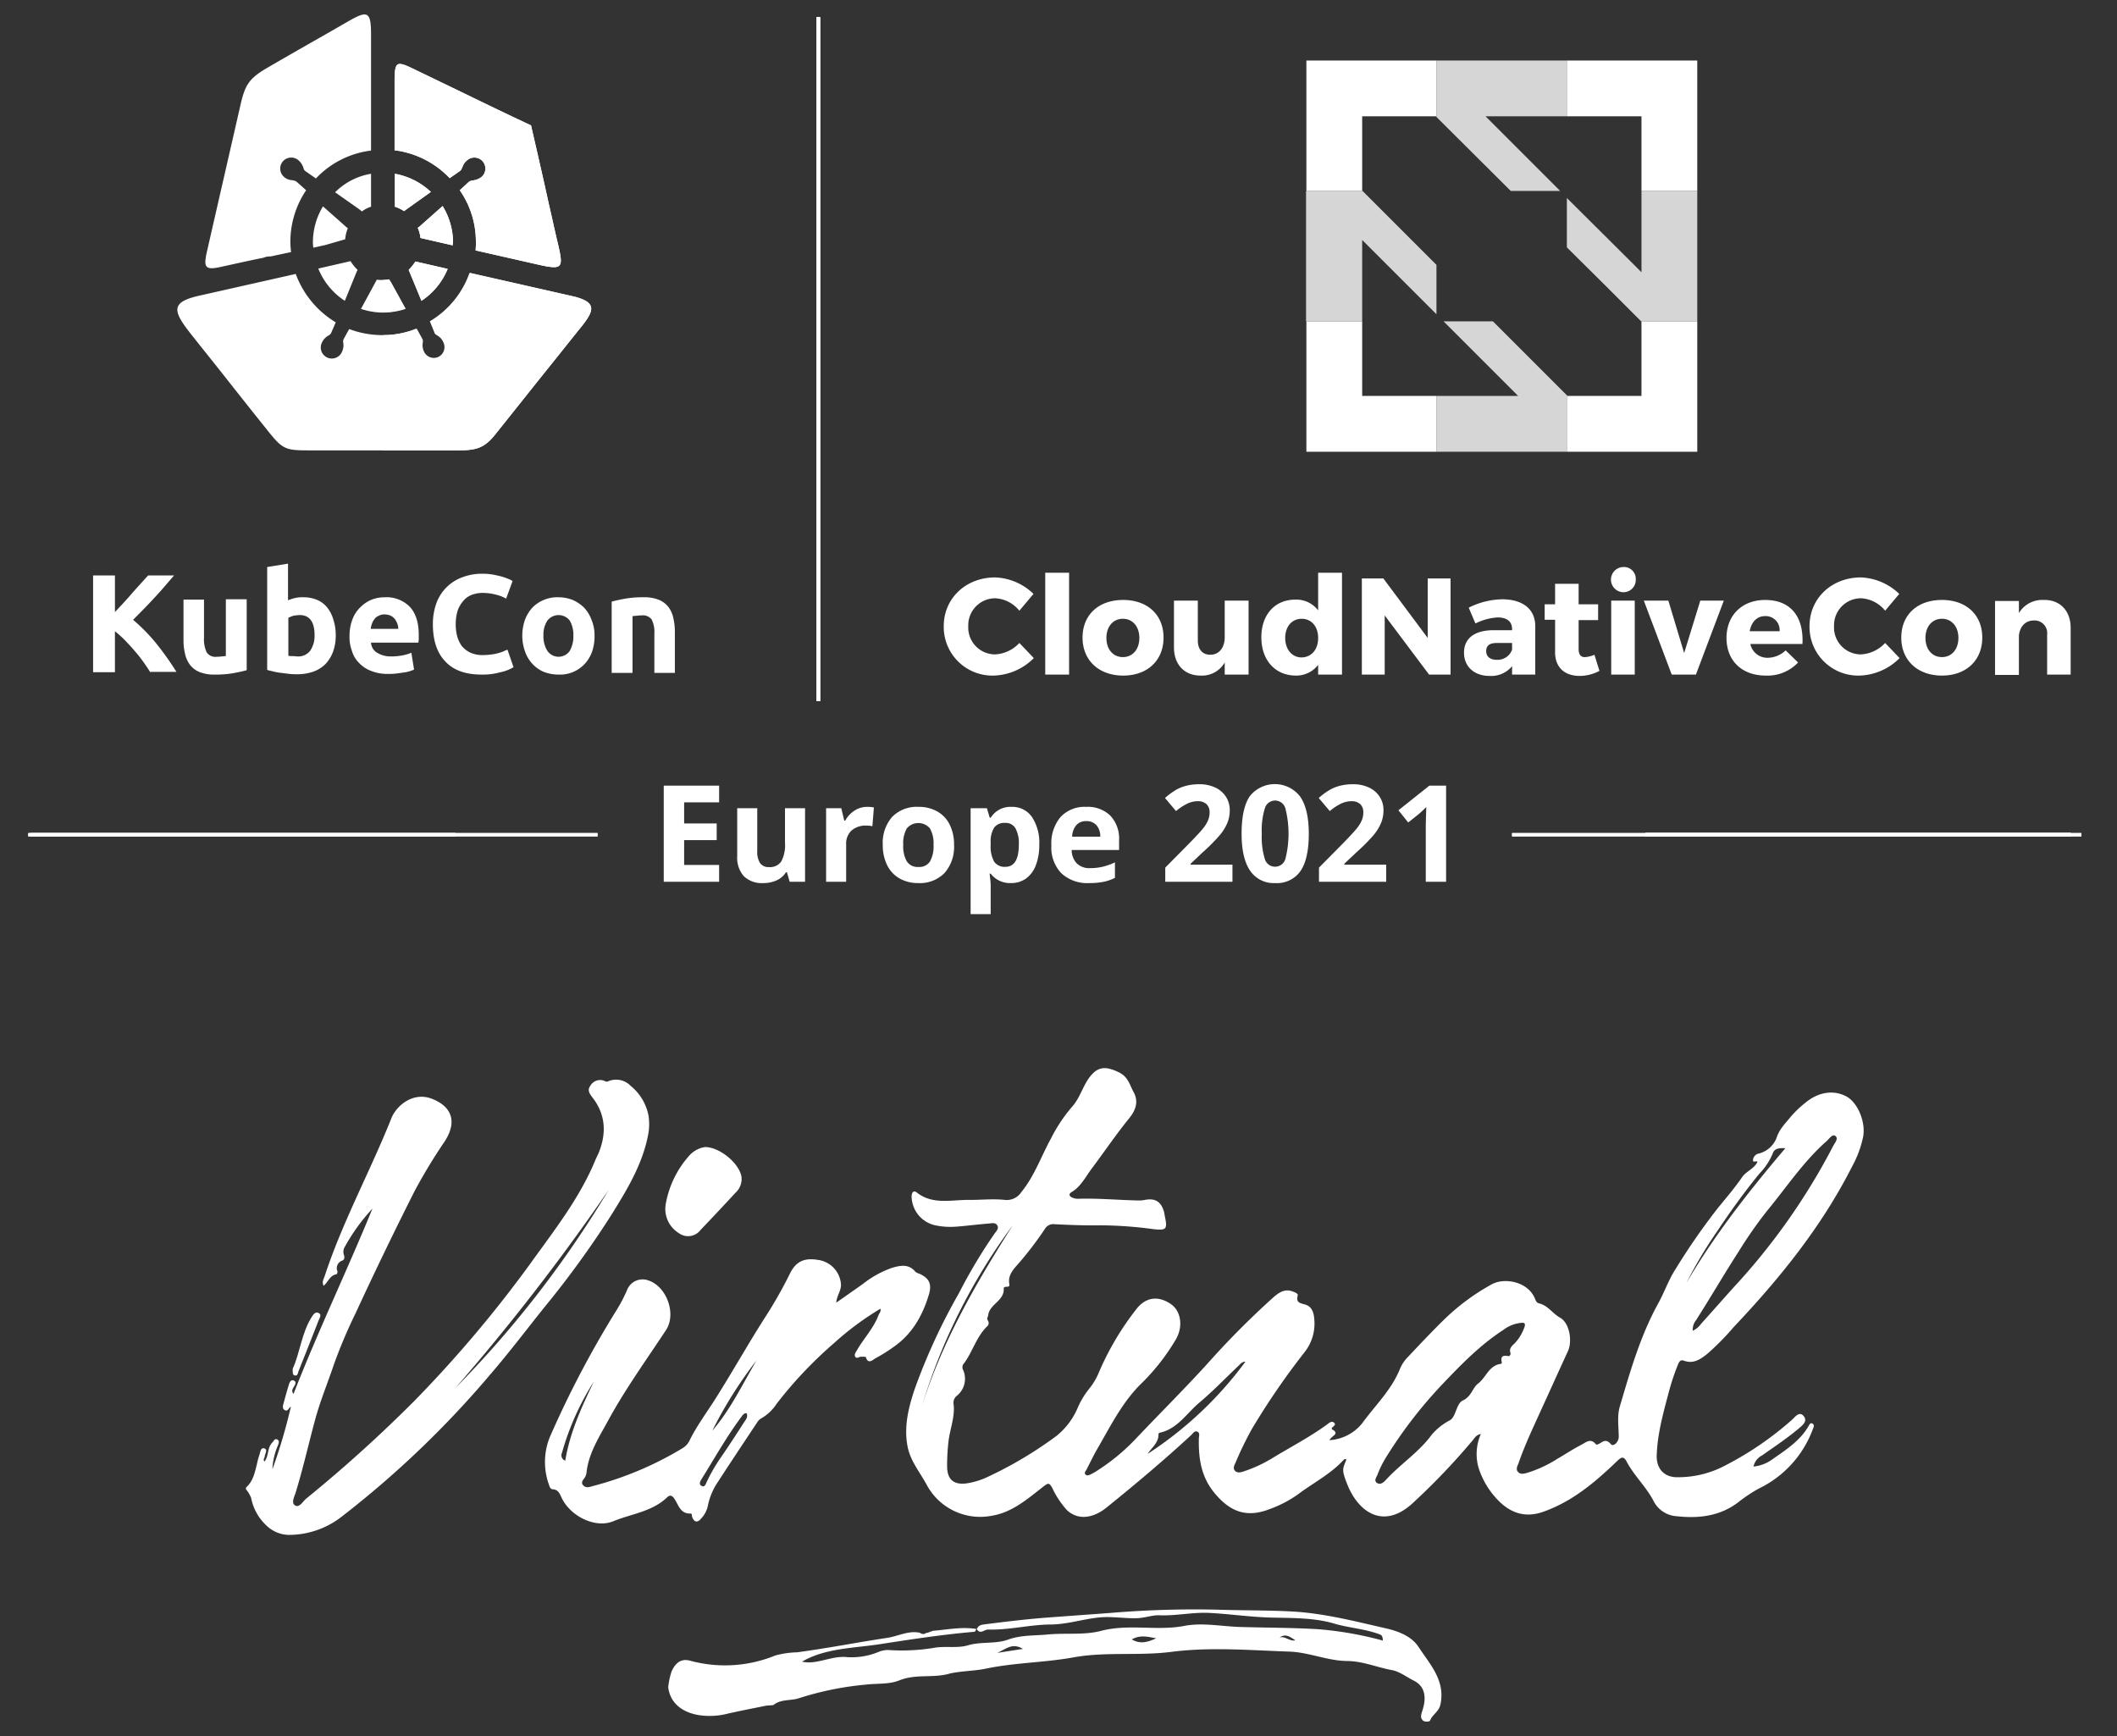 <svg id="Layer_1" data-name="Layer 1" xmlns="http://www.w3.org/2000/svg" xmlns:xlink="http://www.w3.org/1999/xlink" viewBox="0 0 439 360"><rect x="0" y="0" width="439" height="360" fill="#333333" stroke="none"/><defs><style>.cls-1,.cls-2{fill:#fff;}.cls-2{fill-rule:evenodd;}.cls-3{opacity:0.8;isolation:isolate;}.cls-4{clip-path:url(#clip-path);}.cls-5{clip-path:url(#clip-path-2);}.cls-6{clip-path:url(#clip-path-3);}.cls-7{clip-path:url(#clip-path-4);}</style><clipPath id="clip-path"><rect class="cls-1" x="169.358" y="3.556" width="0.697" height="141.83"/></clipPath><clipPath id="clip-path-2"><rect class="cls-1" x="341.227" y="172.741" width="88.165" height="0.697"/></clipPath><clipPath id="clip-path-3"><rect class="cls-1" x="313.557" y="172.741" width="118.064" height="0.697"/></clipPath><clipPath id="clip-path-4"><rect class="cls-1" x="5.852" y="172.741" width="118.064" height="0.697"/></clipPath></defs><path class="cls-1" d="M196.989,347.02c-3.411,1.024-7.04.022-10.504,1.43-2.149.873-4.757.589-7.15.895a64.113,64.113,0,0,0-13.563,2.77c-1.732.617-3.828.139-5.425,1.466l-1.416.098c-2.768.571-5.548,1.09-8.3,1.73a14.885,14.885,0,0,1-5.462.277c-3.174-.45-6.151-2.143-6.603-5.826a15.457,15.457,0,0,1,.697-3.262c.697-1.563,1.795-2.776,3.821-2.239a27.533,27.533,0,0,0,17.699-1.081,19,19,0,0,1,4.476-.65c6.278-.83,12.493-2.062,18.745-3.002,2.249-.338,4.411-1.584,6.794-1.037a.989.989,0,0,0,1.3-.009l.182.014,1.192-.433c2.996-.229,5.974-.88,9-.369-.126.199-.238.563-.379.575-6.588.563-13.161,1.573-19.649,2.574-5.443.84-11.312.81-16.126,3.62,3.039.723,6.078-1.299,9.388-.933a14.558,14.558,0,0,0,6.553-1.113,5.128,5.128,0,0,1,1.868-.368,41.499,41.499,0,0,0,9.498-.436c2.304-.447,4.851.131,7.057-.527,2.792-.833,5.717-.232,8.378-1.196,2.695-.976,5.476-.792,8.215-1.057,3.679-.356,7.541.171,11.044-.749,5.765-1.514,11.561.072,17.335-1.042,3.705-.715,7.707.123,11.576.234,5.348.154,10.706.143,16.044.457a72.493,72.493,0,0,1,13.493,2.365c-.044-.63-.088-1.064-.587-1.258-3.056-1.186-6.352-1.339-9.501-2.269-4.198-1.24-8.69-1.136-13.104-1.247-4.266-.107-8.517-.743-12.784-.964-3.46-.179-6.884.636-10.395.488-1.388-.058-3.041.56-4.641.605-2.536.072-5.132-.381-7.551-.177-3.428.288-6.773,1.462-10.331,1.485-4.336.027-8.609,1.175-12.972,1.045-.781-.023-1.614,1.107-2.346-.084.365-.866,1.03-.921,1.914-1.032,4.286-.54,8.603-1.061,12.879-1.379,4.368-.325,8.758-.644,13.135-.965a208.27,208.27,0,0,1,22.06-.655c5.139.167,10.322.098,15.463.378,6.558.358,12.927,2.021,19.322,3.474,2.759.627,5.413,1.693,6.836,3.877,2.316,3.553,5.586,6.9,4.546,11.899-.322,1.548-1.73,2.134-2.203,3.45a1.615,1.615,0,0,1-1.321-.013c-.765-.552-.485-1.349-.231-2.126.957-2.925.459-5.124-1.816-6.25-1.485-.735-2.917-1.871-4.454-2.154-3.122-.575-6.076-1.866-9.339-1.896-4.074-.038-7.909-1.815-12-1.951-8.149-.272-16.334-.989-24.435.055-6.758.871-13.599-.071-20.259,1.138-6.037,1.096-12.182,1.079-18.216,2.344C202.083,346.507,199.455,346.475,196.989,347.02Zm42.767-7.292c-1.674-.328-3.354-.769-5.047.223C236.514,341.043,238.138,340.446,239.756,339.728Zm-27.63,2.188c-2.231-1.319-3.383-.015-5.351.834Zm56.485-1.783c-.989-.619-1.951-1.501-3.257-.585C266.572,339.226,267.401,340.418,268.611,340.133Z"/><g id="_45W0Vf" data-name="45W0Vf"><path class="cls-1" d="M51.006,308.465c1.46-1.256,1.81-3.035,2.252-4.772a17.484,17.484,0,0,1,.532-2.023c.209-.538.244-1.575,1.02-1.325.796.256.12,1.102.083,1.689-.021.323-.412.603-.058,1.041.952-1.181.558-2.896,1.66-3.969.28-.272.419-.817.901-.652.613.211.422.787.264,1.196a14.249,14.249,0,0,0-1.174,5.027,111.086,111.086,0,0,0,3.838-12.997c-.478.25-.628,1.121-1.304.705-.48-.295-.375-.813-.251-1.268.367-1.345.728-2.693,1.145-4.024.153-.487.44-1.129,1.086-.787.514.272.219.812-.037,1.223-.279.447-.589.896-.097,1.525,5.065-13.019,11.102-25.549,16.37-38.435a39.609,39.609,0,0,0-5.699,7.863,2.009,2.009,0,0,0-.245,1.675c.175.467.204.997-.291,1.24a1.64,1.64,0,0,0-1.022,2.24c.056.167-.107.585-.21.6-1.372.199-1.702,1.613-2.662,2.39-.412-.853.039-1.454.245-2.083,3.706-11.26,9.425-21.669,13.801-32.647,1.057-2.652,4.502-5.542,8.368-4.07,3.768,1.434,5.56,4.401,2.715,8.823a115.349,115.349,0,0,0-6.24,10.291q-6.329,12.541-12.221,25.295a105.583,105.583,0,0,0-4.54,10.719c-1.277,3.808-2.835,7.545-3.896,11.468-1.349,4.987-2.485,10.041-3.998,14.989-.273.892-1.017,2.225-.161,2.751.908.558,1.603-.814,2.326-1.417a288.363,288.363,0,0,0,22.411-20.243,254.64,254.64,0,0,0,24.194-28.664c4.875-6.784,10.08-13.398,13.322-21.224.267-.645.609-1.26.856-1.912,1.433-3.783,1.27-7.4-1.163-10.771-.605-.838-1.529-1.706-.706-2.785a2.329,2.329,0,0,1,3.048-.954.719.719,0,0,0,.505.09,4.19,4.19,0,0,1,4.823.9,10.432,10.432,0,0,1,3.686,6.169,11.58,11.58,0,0,1-.119,4.164c-1.168,5.899-4.22,10.978-7.299,15.956a195.815,195.815,0,0,1-14.068,19.476c-3.699,4.606-7.268,9.338-11.117,13.815a202.595,202.595,0,0,1-30.928,29.657A17.8,17.8,0,0,1,59.829,318.277a6.79,6.79,0,0,1-4.101-1.522,10.541,10.541,0,0,1-3.652-6.155,6.758,6.758,0,0,0-1.07-1.785Zm75.192-61.689a452.002,452.002,0,0,1-31.761,41.042A218.043,218.043,0,0,0,126.198,246.776Z"/><path class="cls-1" d="M275.677,298.634a9.425,9.425,0,0,0,6.805-3.509c2.707-3.729,6.139-6.974,7.875-11.392a7.984,7.984,0,0,1,1.676-2.427c2.577-2.733,5.152-5.475,7.853-8.083a45.605,45.605,0,0,1,9.419-6.887c2.595-1.457,7.471-.658,8.98,2.906.184.436.318.898.849,1.02,1.832.421,2.806,2.101,4.379,2.977,1.981,1.102,2.58,4.883,1.619,6.963-2.026,4.383-4.004,8.789-6.011,13.181-1.499,3.28-3.016,6.551-4.201,9.963-.206.595-.644,1.222-.182,1.815.514.661,1.282.428,1.946.251a25.527,25.527,0,0,0,6.163-2.846c1.711-.994,3.367-2.092,5.123-2.998.867-.447,1.864-1.406,2.895-.153.175.213.422.129.637.022.845-.419,1.485-1.235,2.561.05.465.555,1.623-.407,1.614-1.588-.017-2.092-.373-4.231.226-6.261,2.158-7.308,4.259-14.652,7.968-21.375,1.269-2.3,2.122-4.817,3.53-7.011a135.244,135.244,0,0,1,8.909-12.844c1.685-2.058,3.439-4.109,4.963-6.328.826-1.203,2.484-1.71,3.179-3.156-.243-.323-.946.274-.939-.378a1.497,1.497,0,0,1,1.207-1.347,5.318,5.318,0,0,0,3.675-3.236c.593-1.86,1.857-3.02,2.958-4.401a20.877,20.877,0,0,1,3.026-2.891c2.701-2.263,5.921-2.744,8.565-1.272,2.305,1.283,3.951,5.23,3.423,8.278a22.129,22.129,0,0,1-2.291,6.193c-6.324,12.497-15.02,23.234-24.583,33.338a53.127,53.127,0,0,1-5.518,5.583c-1.389,1.091-2.824,2.085-4.771,1.365-.867-.321-1.099.439-1.333,1.019a48.384,48.384,0,0,0-1.897,5.802c-1.107,4.208-2.277,8.382-2.423,12.792-.085,2.551,1.298,4.376,3.875,4.542a20.765,20.765,0,0,0,10.407-2.467,66.908,66.908,0,0,0,13.662-9.337c.699-.581,1.58-2.02,2.542-.85.88,1.069-.311,1.958-1.181,2.683-2.375,1.979-4.945,3.688-7.468,5.464a3.379,3.379,0,0,0-1.767,2.301,7.91,7.91,0,0,0,3.774-1.401c2.825-1.983,5.844-3.868,7.655-7.004.17-.294.374-.733.768-.52.56.303.237.819.086,1.232a22.213,22.213,0,0,1-11.241,12.289,32.446,32.446,0,0,0-4.343,2.918c-3.812,2.822-8.133,3.28-12.641,2.787a5.751,5.751,0,0,1-4.764-3.125c-1.528-2.96-4.037-5.251-5.595-8.189-.631-1.189-1.091-.98-2.004-.102-4.498,4.326-9.175,8.319-15.261,10.484-3.808,1.354-6.773.223-9.218-2.195a17.051,17.051,0,0,1-4.173-6.738,10.299,10.299,0,0,1,.421-7.186c-.986.174-1.296.839-1.697,1.311a140.277,140.277,0,0,1-12.524,13.109c-5.95,5.406-11.171,1.894-13.514-4.062-1.175-2.987-.929-3.083-.152-5.048-.237-.212-.462-.059-.601.093-2.718,2.957-6.311,4.751-9.464,7.13a24.04,24.04,0,0,1-5.708,2.991c-4.797,1.905-8.222.729-11.528-3.23-2.84-3.401-3.373-7.231-3.294-11.357.009-.496.294-1.149-.307-1.418-.593-.266-.91.366-1.274.703-5.644,5.222-11.532,10.159-17.507,14.992-2.977,2.408-6.061,2.629-8.248.587a18.443,18.443,0,0,1-3.071-4.634c-.639-1.125-.873-1.002-1.817-.273-3.29,2.54-6.436,5.38-10.794,6.073a12.574,12.574,0,0,1-13.477-6.549c-1.39-2.541-3.312-4.823-3.893-7.763-.821-4.152.182-8.148,1.472-11.993a125.187,125.187,0,0,1,9.212-19.943,107.46,107.46,0,0,1,7.345-12.28c.354-.484.955-1.05.551-1.711-.391-.639-1.172-.42-1.778-.37-2.201.181-4.394.466-6.596.638a15.388,15.388,0,0,1-4.515-.277,6.222,6.222,0,0,1-4.865-6.038c.02-.669.354-1.32,1.068-.758,3.305,2.6,7.131,1.504,10.761,1.539,2.495.024,4.997-.274,7.495-.003a3.607,3.607,0,0,0,3.415-1.602c2.739-3.338,4.109-7.406,6.149-11.112a32.313,32.313,0,0,1,4.328-6.533c1.734-1.878,2.268-4.433,3.85-6.403,1.719-2.14,3.385-2.006,5.865-.831,2.004.949,2.274,2.624,3.078,4.071,1.053,1.895.586,3.655-.856,5.433-2.746,3.384-5.194,7.008-7.813,10.497-1.281,1.707-2.225,3.705-4.168,4.863-.673.401-.476.876.153,1.144a2.871,2.871,0,0,0,1.18.242c4.135-.141,8.254.263,12.382.344a6.112,6.112,0,0,0,1.389-.088c2.165-.464,3.442.284,4.058,2.435.096.334.125.687.198,1.028.568,2.675.203,2.864-2.435,2.572a84.418,84.418,0,0,0-10.72-.79c-3.238.054-6.482-.063-9.717-.228a2.011,2.011,0,0,0-2.025.978,71.281,71.281,0,0,1-5.599,7.32c-.939,1.058-2.127,2.336-1.771,4.102.072.358-.053.564-.434.563-.302-.001-.747.046-.727.327.184,2.587-2.924,3.248-3.227,5.564-.049.374-.349.702-.07,1.104a.918.918,0,0,1-.191,1.262c-2.178,2.145-2.952,5.159-4.703,7.568a1.206,1.206,0,0,0-.304,1.281,4.511,4.511,0,0,1-1.179,5.464,1.853,1.853,0,0,0-.708,1.906c.264,2.645-.813,5.142-1.093,7.743a44.526,44.526,0,0,0-.268,5.048q.025,4.102,4.153,3.493a15.706,15.706,0,0,0,4.319-1.354,82.815,82.815,0,0,0,14.223-8.482,15.087,15.087,0,0,0,4.506-6.102,17.422,17.422,0,0,1,2.248-3.652,13.593,13.593,0,0,0,2.039-3.441,58.63,58.63,0,0,1,7.617-12.907c1.966-2.66,4.606-3.073,7.316-1.212,2.139,1.469,2.591,4.827.88,7.539a44.35,44.35,0,0,1-6.756,8.657c-4.145,3.937-6.586,8.979-9.388,13.797-.818,1.407-1.51,2.888-2.26,4.334-.156.301-.491.626-.252.943.296.392.757.207,1.121.032a11.991,11.991,0,0,0,1.362-.779,42.41,42.41,0,0,0,7.695-6.288c5.028-5.328,10.236-10.479,15.17-15.903a174.635,174.635,0,0,1,13.603-13.685c1.166-1.027,2.392-1.915,4.081-1.267.435.167,1.139.433,1.035.808-.47,1.7.732,1.586,1.748,1.968,1.285.483,1.597,1.776,1.686,3.026a9.53,9.53,0,0,1-2.067,6.838,152.004,152.004,0,0,0-10.935,15.961,73.383,73.383,0,0,0-3.344,6.909c-.235.506-.578,1.126-.119,1.644.5.564,1.221.347,1.807.154a28.078,28.078,0,0,0,5.858-2.698c3.822-2.338,7.821-4.388,11.448-7.042.411-.301.914-.79,1.395-.408.593.471-.109.753-.358,1.087a.459.459,0,0,0-.067.302C277.977,297.322,276.15,297.677,275.677,298.634Zm39.945-24.34a7.196,7.196,0,0,0-3.901,1.499c-4.776,3.099-8.692,7.125-12.597,11.227a93.206,93.206,0,0,0-11.974,15.623,20.674,20.674,0,0,0-1.501,3.142c-.216.539-.812,1.265-.096,1.729.689.447,1.371-.127,1.832-.632,3-3.286,6.828-5.715,9.499-9.362a12.636,12.636,0,0,1,3.823-3.036c1.265-.769,1.249-3.444,2.67-4.097,1.759-.808,1.947-2.582,3.156-3.513,1.66-1.278,2.26-3.798,4.758-4.067.06-.007.164-.205.143-.286-.336-1.283.233-1.539,1.375-1.312.257.051.509-.378.414-.657-.344-1.008.371-1.497.936-2.061a9.31,9.31,0,0,0,1.829-2.937C316.41,274.604,316.241,274.246,315.622,274.295Zm35.399,1.658a4.463,4.463,0,0,0,1.738-1.45c2.299-2.549,4.562-5.13,6.861-7.679a133.644,133.644,0,0,0,20.519-29.18c.335-.664,1.203-1.558.416-2.12-.576-.412-1.234.627-1.781,1.109-4.79,4.221-8.292,9.553-12.32,14.425a88.157,88.157,0,0,0-5.913,8.471c-3.026,4.687-5.824,9.514-8.824,14.214A3.167,3.167,0,0,0,351.021,275.953ZM237.997,301.468a77.786,77.786,0,0,0,20.266-19.107c-.696-.007-1.038.474-1.438.852-2.695,2.549-5.265,5.246-8.103,7.623-2.647,2.216-4.54,5.478-8.275,6.27a.346.346,0,0,0-.213.253C240.309,299.171,238.835,300.138,237.997,301.468Zm-46.837-9.831c4.233-13.542,11.309-25.656,18.843-37.541A121.702,121.702,0,0,0,191.16,291.637Zm158.559-25.618c5.848-9.995,12.979-19.057,20.511-27.924-1.238-.064-2.272.016-2.609,1.061a13.208,13.208,0,0,1-2.757,4.188c-3.133,3.831-6.026,7.836-8.759,11.954A91.117,91.117,0,0,0,349.719,266.018Z"/><path class="cls-1" d="M173.415,270.121c1.833-1.286,3.67-2.567,5.498-3.861a20.858,20.858,0,0,1,6.083-3.366c1.7-.495,3.433-.853,4.816.806a2.033,2.033,0,0,0,.762.391c2.051.889,2.722,2.099,2.064,4.301-1.294,4.331-3.418,8.16-7.22,10.83a33.768,33.768,0,0,1-3.835,2.414c-.573.296-1.517,1.402-2.038-.222-.038-.118-.633-.055-.969-.079-.424-.031-.941.545-1.247-.047-.224-.433.137-.889.369-1.29,1.418-2.466,3.451-4.555,4.472-7.266.157-.417.566-.752.405-1.357a60.465,60.465,0,0,0-9.508,7.035,86.752,86.752,0,0,0-11.999,12.649,9.35,9.35,0,0,1-3.266,3.091,2.077,2.077,0,0,0-.733.719c-2.704,4.072-5.418,8.137-8.074,12.239a13.707,13.707,0,0,0-2.237,5.265,5.423,5.423,0,0,1-1.302,2.446c-.728.9-1.427.991-1.921-.243-.101-.252.027-.737-.324-.724-2.163.082-2.503-1.821-3.382-3.092-.495-.715-.912-.822-1.519-.243-3.11,2.964-7.392,3.391-11.127,4.927-3.809,1.567-8.942-1.116-10.698-4.822-.399-.843-.695-1.743-1.876-1.804-.458-.024-.626-.481-.748-.876a13.858,13.858,0,0,1,.119-9.864,206.91,206.91,0,0,1,13.77-26.236,31.321,31.321,0,0,0,2.276-4.32,3.458,3.458,0,0,1,4.531-1.973c3.725,1.306,5.741,6.931,3.554,10.255-4.092,6.219-8.474,12.269-12.032,18.816-1.868,3.438-4.075,6.807-4.469,10.881a2.876,2.876,0,0,1-.154.497c-.196.672-1.215,1.233-.514,2.005.641.705,1.539.253,2.312.066a69.795,69.795,0,0,0,18.404-7.843,3.781,3.781,0,0,0,1.427-1.716c1.499-2.972,3.487-5.637,5.259-8.439,3.42-5.407,6.559-10.992,9.986-16.395a92.749,92.749,0,0,0,5.455-9.533c1.221-2.546,2.969-3.346,5.716-2.901a5.489,5.489,0,0,1,4.858,4.766C174.601,267.503,173.509,268.58,173.415,270.121Zm-18.59,22.941c-.501-.058-.749.285-.981.595-3.135,4.187-5.679,8.753-8.442,13.179-.252.404-.465.954.024,1.249.697.42.901-.313,1.1-.728a35.305,35.305,0,0,1,2.841-4.978c1.69-2.426,3.3-4.91,4.894-7.401C154.606,294.438,155.173,293.886,154.825,293.062Zm-7.111,3.596c3.806-4.385,6.246-9.636,9.18-14.573A88.302,88.302,0,0,0,147.714,296.658Zm-24.584-10.147a55.294,55.294,0,0,0-6.604,14.78,1.169,1.169,0,0,0,.691,1.596C118.193,296.98,120.617,291.755,123.131,286.511Z"/><path class="cls-1" d="M146.242,237.849c3.114.068,7.059,3.414,7.519,6.175a3.84,3.84,0,0,1-1.238,3.303q-3.601,3.899-7.266,7.738a3.231,3.231,0,0,1-4.528.609,5.881,5.881,0,0,1-2.688-5.928A20.337,20.337,0,0,1,142.881,239.69,5.429,5.429,0,0,1,146.242,237.849Z"/><path class="cls-1" d="M60.689,283.849c1.531-3.329,1.824-7.388,3.966-10.783.305-.483.725-1.101,1.359-.834.788.332.277.999.087,1.488q-2.074,5.327-4.204,10.632c-.147.366-.147,1.056-.824.849C60.606,285.058,60.718,284.538,60.689,283.849Z"/></g><g id="SVGID"><path class="cls-1" d="M6.271,172.741H94.435v.697H6.271Z"/></g><rect class="cls-1" x="6.271" y="172.741" width="88.165" height="0.697"/><path class="cls-1" d="M126.844,124.756c.767-.209,1.673-.418,2.858-.627a20.635,20.635,0,0,1,3.624-.279,8.385,8.385,0,0,1,3.206.488,4.9,4.9,0,0,1,2.021,1.464,5.515,5.515,0,0,1,1.045,2.23,12.34,12.34,0,0,1,.348,2.858v8.642H135.695v-8.154a5.819,5.819,0,0,0-.558-2.927,2.282,2.282,0,0,0-2.091-.836,4.937,4.937,0,0,0-.976.07c-.348,0-.627.07-.906.07v11.779h-4.321V124.756Zm-7.945,7.039a5.791,5.791,0,0,0-.767-3.136,2.929,2.929,0,0,0-4.6,0,5.234,5.234,0,0,0-.836,3.136,5.617,5.617,0,0,0,.836,3.206,2.825,2.825,0,0,0,4.6,0,6.053,6.053,0,0,0,.767-3.206m4.391,0a9.796,9.796,0,0,1-.488,3.276,7.459,7.459,0,0,1-1.533,2.579,6.975,6.975,0,0,1-5.436,2.23,8.577,8.577,0,0,1-3.067-.558,6.996,6.996,0,0,1-2.37-1.673,7.25,7.25,0,0,1-1.533-2.579,9.901,9.901,0,0,1,0-6.551,7.588,7.588,0,0,1,1.533-2.509,6.799,6.799,0,0,1,2.37-1.603,7.175,7.175,0,0,1,2.997-.558,8.195,8.195,0,0,1,2.997.558,7.903,7.903,0,0,1,2.37,1.603,7.588,7.588,0,0,1,1.533,2.509,8.317,8.317,0,0,1,.627,3.276M99.802,139.88c-3.276,0-5.785-.906-7.457-2.718-1.742-1.812-2.579-4.391-2.579-7.736a12.726,12.726,0,0,1,.767-4.46,9.008,9.008,0,0,1,5.436-5.297,11.329,11.329,0,0,1,4.112-.697,11.748,11.748,0,0,1,2.3.209c.697.139,1.324.279,1.812.418a13.714,13.714,0,0,1,1.324.488,2.495,2.495,0,0,1,.767.418l-1.324,3.624a8.727,8.727,0,0,0-2.161-.836,11.29,11.29,0,0,0-2.788-.348,6.475,6.475,0,0,0-2.021.348,4.17,4.17,0,0,0-1.742,1.115,6.727,6.727,0,0,0-1.255,1.951,9.18,9.18,0,0,0-.488,2.927,10.093,10.093,0,0,0,.279,2.579,6.432,6.432,0,0,0,.976,2.091,5.248,5.248,0,0,0,1.812,1.394,6.201,6.201,0,0,0,2.648.488,12.611,12.611,0,0,0,1.742-.139,7.029,7.029,0,0,0,1.394-.279,9.116,9.116,0,0,0,1.045-.348,4.263,4.263,0,0,1,.836-.348l1.255,3.624a8.498,8.498,0,0,1-2.718,1.045,13.465,13.465,0,0,1-3.973.488m-17.215-9.548a2.796,2.796,0,0,0-.209-1.045,3.755,3.755,0,0,0-.488-.906,2.789,2.789,0,0,0-.836-.697,3.329,3.329,0,0,0-1.255-.279,2.387,2.387,0,0,0-1.255.279,1.903,1.903,0,0,0-.836.627,3.26,3.26,0,0,0-.558.976,5.221,5.221,0,0,0-.279,1.115h5.715Zm-10.106,1.603a9.505,9.505,0,0,1,.627-3.554,6.606,6.606,0,0,1,1.673-2.509,7,7,0,0,1,2.3-1.533,7.474,7.474,0,0,1,2.718-.488,6.777,6.777,0,0,1,5.157,1.951q1.882,1.986,1.882,5.854v.836c0,.279-.07.558-.07.767h-9.827a2.591,2.591,0,0,0,1.255,2.091,5.365,5.365,0,0,0,2.927.767,12.272,12.272,0,0,0,2.3-.209,8.742,8.742,0,0,0,1.882-.558l.558,3.485a6.224,6.224,0,0,1-.906.348,7.403,7.403,0,0,1-1.324.279c-.488.07-.976.139-1.533.209a12.878,12.878,0,0,1-1.603.07,9.01,9.01,0,0,1-3.554-.627,6.606,6.606,0,0,1-2.509-1.673,5.7,5.7,0,0,1-1.464-2.509,7.956,7.956,0,0,1-.488-2.997m-2.858-.07a9.781,9.781,0,0,1-.558,3.276,7.588,7.588,0,0,1-1.533,2.509,6.741,6.741,0,0,1-2.509,1.603,9.893,9.893,0,0,1-3.345.558,14.586,14.586,0,0,1-1.673-.07l-1.673-.209a12.866,12.866,0,0,1-1.603-.279c-.488-.139-.976-.209-1.324-.348V117.577l4.321-.697V124.477a9.87,9.87,0,0,1,1.533-.488,6.514,6.514,0,0,1,1.673-.139,7.2,7.2,0,0,1,2.858.558,5.269,5.269,0,0,1,2.091,1.603,7.076,7.076,0,0,1,1.255,2.509,10.218,10.218,0,0,1,.488,3.345m-4.391-.139c0-2.788-1.045-4.182-3.067-4.182a8.542,8.542,0,0,0-1.324.139,8.115,8.115,0,0,0-1.045.418v7.876a2.871,2.871,0,0,0,.836.07c.348,0,.697.07,1.045.07a3.103,3.103,0,0,0,2.648-1.185,5.467,5.467,0,0,0,.906-3.206m-14.078,7.248c-.767.209-1.673.418-2.857.627a20.636,20.636,0,0,1-3.624.279,8.385,8.385,0,0,1-3.206-.488,4.9,4.9,0,0,1-2.021-1.464,5.989,5.989,0,0,1-1.045-2.23,11.879,11.879,0,0,1-.348-2.858V124.338h4.251v7.945a6.326,6.326,0,0,0,.558,2.997,2.161,2.161,0,0,0,2.091.906,4.937,4.937,0,0,0,.976-.07c.348,0,.627-.07.906-.07V124.268h4.321v14.706Zm-19.933.488c-.418-.627-.906-1.394-1.464-2.161a26.108,26.108,0,0,0-1.812-2.3c-.627-.767-1.324-1.464-2.021-2.23a25.462,25.462,0,0,0-2.091-1.882v8.503H19.304V119.32h4.53v7.597c1.185-1.255,2.37-2.509,3.554-3.903,1.185-1.324,2.3-2.579,3.345-3.694h5.367c-1.394,1.603-2.718,3.206-4.112,4.67-1.394,1.533-2.858,2.997-4.391,4.53a37.667,37.667,0,0,1,4.67,4.739,61.712,61.712,0,0,1,4.321,6.063H31.222Z"/><path class="cls-2" d="M67.463,50.809l-2.509.558c0-.348-.07-.697-.07-1.045a14.432,14.432,0,0,1,2.091-7.527l4.879,4.321a.962.962,0,0,0,.279.209,7.948,7.948,0,0,0-.558,2.3c-.139.07-.348.07-.488.139ZM76.942,36.034v6.83a6.042,6.042,0,0,0-1.882.976c-.209-.139-.418-.348-.627-.488l-4.948-3.485a13.749,13.749,0,0,1,7.457-3.833M43,51.785c2.37-10.385,4.391-19.166,6.76-29.551,1.045-4.67,1.742-5.924,5.994-8.363,5.854-3.415,10.245-5.854,16.518-9.479,3.903-2.23,4.67-2.091,4.67,2.718V31.225a18.841,18.841,0,0,0-11.43,5.785L63.421,35.546a1.007,1.007,0,0,1-.488-.697A3.395,3.395,0,0,0,61.818,33.176a2.28,2.28,0,0,0-2.858,3.554,2.415,2.415,0,0,0,1.115.558c.279.07.558.07.836.139a1.722,1.722,0,0,1,.627.279l1.951,1.742A19.082,19.082,0,0,0,60.215,50.182c0,.697.07,1.394.139,2.091l-4.251.906a4.287,4.287,0,0,0-.906.07l-.627.209c-2.788.558-5.576,1.185-8.433,1.812-3.833.906-3.973.139-3.136-3.485m38.89-8.921V36.034a14.655,14.655,0,0,1,7.457,3.764l-5.367,3.833c-.07.07-.139.139-.209.139a7.745,7.745,0,0,0-1.882-.906m11.988,8.015L87.187,49.345a6.599,6.599,0,0,0-.558-2.091c.07-.07.139-.139.209-.139L91.787,42.724a14.562,14.562,0,0,1,2.161,7.597,1.359,1.359,0,0,0-.07.558M85.166,14.01c3.624,1.742,6.203,2.997,9.827,4.739,5.018,2.439,10.036,4.879,15.124,7.248,1.255,5.436,2.509,10.872,3.694,16.309.767,3.276,1.115,5.018,1.882,8.224,1.185,5.088,1.045,5.506-4.182,4.321l-12.894-2.927a13.428,13.428,0,0,0,.07-1.673,18.683,18.683,0,0,0-3.345-10.803L97.154,37.776a1.547,1.547,0,0,1,.767-.348,3.648,3.648,0,0,0,1.882-.697,2.28,2.28,0,1,0-2.858-3.554h0a2.838,2.838,0,0,0-.836.976c-.139.279-.209.488-.348.767a1.084,1.084,0,0,1-.418.558l-2.091,1.464a19.03,19.03,0,0,0-11.43-5.785V16.449c.07-3.415.348-3.833,3.345-2.439m-4.46,43.908a7.719,7.719,0,0,1-1.324.139,7.575,7.575,0,0,1-1.255-.07l-.209.418L74.851,64.051a14.472,14.472,0,0,0,4.6.767,15.242,15.242,0,0,0,4.67-.767l-3.067-5.576a2.445,2.445,0,0,1-.348-.558m5.436-3.694,6.691,1.533a14.457,14.457,0,0,1-5.436,6.621l-2.648-6.412a10.919,10.919,0,0,0,1.394-1.742m-20.142,1.464,6.691-1.533a9.263,9.263,0,0,0,1.464,1.812l-.209.418-2.439,5.994a14.356,14.356,0,0,1-5.506-6.691m54.781,11.779c-3.206,3.973-4.67,5.854-7.876,9.827-3.624,4.53-6.551,8.224-10.176,12.754-2.579,3.276-4.46,3.345-8.712,3.345H64.745c-5.576,0-5.994,0-9.409-4.321-3.415-4.251-6.063-7.597-9.409-11.848-2.648-3.345-3.345-4.182-5.994-7.527-4.112-5.157-4.809-7.039,1.603-8.433l19.793-4.46a19.571,19.571,0,0,0,8.294,10.036l-.906,2.091a1.23,1.23,0,0,1-.558.627,3.161,3.161,0,0,0-1.394,1.464,2.291,2.291,0,1,0,4.109,2.027l.003-.006a3.722,3.722,0,0,0,.348-1.255,3.393,3.393,0,0,0-.07-.836,1.257,1.257,0,0,1,.139-.697l1.115-2.021a19.496,19.496,0,0,0,6.9,1.255A18.484,18.484,0,0,0,86.281,68.163l1.115,2.021a1.141,1.141,0,0,1,.139.836,3.136,3.136,0,0,0,.279,1.951,2.291,2.291,0,1,0,4.116-2.013l-.004-.008a2.911,2.911,0,0,0-.767-1.045,4.23,4.23,0,0,0-.697-.488.866.866,0,0,1-.418-.558l-.906-2.23a19.116,19.116,0,0,0,8.224-10.036l21.815,4.948c4.391,1.185,4.112,2.718,1.603,5.924"/><path class="cls-2" d="M81.89,42.864V36.034a14.655,14.655,0,0,1,7.457,3.764l-5.367,3.833c-.07.07-.139.139-.209.139a7.745,7.745,0,0,0-1.882-.906m11.988,8.015L87.187,49.345a6.599,6.599,0,0,0-.558-2.091c.07-.07.139-.139.209-.139L91.787,42.724a14.562,14.562,0,0,1,2.161,7.597,1.359,1.359,0,0,0-.07.558M85.166,14.01c3.624,1.742,6.203,2.997,9.827,4.739,5.018,2.439,10.036,4.879,15.124,7.248,1.255,5.436,2.509,10.872,3.694,16.309.767,3.276,1.115,5.018,1.882,8.224,1.185,5.088,1.045,5.506-4.182,4.321l-12.894-2.927a13.428,13.428,0,0,0,.07-1.673,18.683,18.683,0,0,0-3.345-10.803L97.154,37.776a1.547,1.547,0,0,1,.767-.348,3.648,3.648,0,0,0,1.882-.697,2.28,2.28,0,1,0-2.858-3.554h0a2.838,2.838,0,0,0-.836.976c-.139.279-.209.488-.348.767a1.084,1.084,0,0,1-.418.558l-2.091,1.464a19.03,19.03,0,0,0-11.43-5.785V16.449c.07-3.415.348-3.833,3.345-2.439m.976,40.214,6.691,1.533a14.457,14.457,0,0,1-5.436,6.621l-2.648-6.412a10.919,10.919,0,0,0,1.394-1.742m-6.76,10.524V58.057a8.54,8.54,0,0,0,1.324-.139,1.747,1.747,0,0,0,.279.488l3.067,5.576a15.242,15.242,0,0,1-4.67.767m41.399,2.718c-3.206,3.973-4.67,5.854-7.876,9.827-3.624,4.53-6.551,8.224-10.176,12.754-2.579,3.276-4.46,3.345-8.712,3.345H79.451V69.487a18.483,18.483,0,0,0,6.97-1.324l1.115,2.021a1.141,1.141,0,0,1,.139.836,3.136,3.136,0,0,0,.279,1.951,2.291,2.291,0,0,0,4.112-2.021,2.911,2.911,0,0,0-.767-1.045,4.231,4.231,0,0,0-.697-.488.866.866,0,0,1-.418-.558l-.906-2.23a19.116,19.116,0,0,0,8.224-10.036l21.815,4.948c4.251,1.185,3.973,2.718,1.464,5.924"/><path class="cls-1" d="M282.473,66.63H270.904V93.672H297.876V82.102H282.473Zm57.917.07V82.102h-15.333l-.139-.139V93.672h27.042V66.63H340.32ZM270.904,39.588h11.639l-.07-.07V24.116h15.333l.07.139V12.546H270.904Zm54.014-27.042V24.116H340.39V39.588h11.569V12.546Z"/><g class="cls-3"><path class="cls-1" d="M323.524,39.588,308.052,24.116h16.866V12.546H297.876V24.255l15.403,15.333ZM309.585,66.63H299.34l12.824,12.824L314.812,82.102H297.876V93.672h27.042V81.963l-7.666-7.666Zm30.805-27.042V56.454l-2.648-2.648L324.918,41.052V51.297l7.736,7.666,7.666,7.666h11.639V39.588ZM297.876,54.921l-15.333-15.333H270.834V66.63h11.639V49.764l15.403,15.403Z"/></g><path class="cls-1" d="M214.311,123.153l-2.927,3.485a6.852,6.852,0,0,0-5.018-2.579,5.597,5.597,0,0,0-5.579,5.615q0.0.085.003.169a5.574,5.574,0,0,0,5.576,5.854,7.37,7.37,0,0,0,5.018-2.37l2.997,3.136a12.203,12.203,0,0,1-8.224,3.624,10.096,10.096,0,0,1-10.454-10.245c0-5.785,4.6-10.106,10.663-10.106a11.995,11.995,0,0,1,7.945,3.415Zm2.439,16.727V118.762h4.948v21.118Zm24.533-7.666c0,4.739-3.345,7.876-8.363,7.876s-8.433-3.136-8.433-7.876,3.345-7.806,8.433-7.806c5.018,0,8.363,3.067,8.363,7.806Zm-11.848.07c0,2.37,1.394,3.973,3.415,3.973s3.415-1.603,3.415-3.973-1.394-3.973-3.415-3.973-3.415,1.603-3.415,3.973Zm29.481,7.597H253.968v-2.509a5.434,5.434,0,0,1-5.018,2.718c-3.345,0-5.506-2.3-5.506-5.854v-9.688h4.948v8.294c0,1.812.976,2.927,2.579,2.927,1.882,0,2.997-1.533,2.997-3.624v-7.597h4.948Zm19.375,0h-4.948v-2.021a5.681,5.681,0,0,1-4.6,2.23c-4.321,0-7.179-3.206-7.179-7.945,0-4.67,2.788-7.806,7.039-7.806a5.665,5.665,0,0,1,4.739,2.23V118.762h4.948v21.118Zm-4.948-7.597c0-2.37-1.394-3.973-3.415-3.973s-3.415,1.603-3.415,3.973,1.394,4.042,3.415,4.042C272.019,136.255,273.343,134.652,273.343,132.283Z"/><path class="cls-1" d="M296.343,139.88l-9.2-12.266v12.266h-4.739V119.947h4.46l9.2,12.336V119.947h4.739v19.933Zm22.024-10.036v10.036h-4.809v-1.742a5.579,5.579,0,0,1-4.67,2.021c-3.276,0-5.297-2.021-5.297-4.809,0-2.927,2.091-4.6,5.924-4.67h4.042v-.209c0-1.533-.976-2.439-2.997-2.439a11.734,11.734,0,0,0-4.6,1.255l-1.394-3.276a15.975,15.975,0,0,1,7.109-1.742C315.927,124.338,318.366,126.428,318.366,129.844Zm-4.809,4.879v-1.394h-3.136c-1.464,0-2.23.488-2.23,1.673,0,1.115.767,1.812,2.161,1.812A3.186,3.186,0,0,0,313.557,134.722Zm18.121,4.391a8.77,8.77,0,0,1-4.112,1.045c-2.997,0-5.088-1.673-5.088-4.879v-6.76h-2.161v-3.206h2.161v-4.251h4.879v4.251h4.042V128.589h-4.042v5.994c0,1.185.488,1.742,1.394,1.673a5.773,5.773,0,0,0,1.882-.488Zm7.527-18.957a2.547,2.547,0,0,1-2.443,2.647q-.068.003-.135.002a2.614,2.614,0,0,1,0-5.227,2.45,2.45,0,0,1,2.579,2.579Zm-5.088,19.724v-15.333h4.879v15.333Zm12.545,0-5.785-15.333h5.088l3.276,10.872,3.345-10.872h4.879l-5.785,15.333Zm27.111-6.342H362.971a3.586,3.586,0,0,0,3.624,2.858,5.476,5.476,0,0,0,3.694-1.533l2.579,2.509a8.702,8.702,0,0,1-6.691,2.718c-5.018,0-8.154-3.136-8.154-7.806,0-4.739,3.276-7.876,8.015-7.876,5.367,0,8.015,3.554,7.736,9.13Zm-4.739-2.648a2.892,2.892,0,0,0-2.997-3.136c-1.742,0-2.857,1.255-3.206,3.136H369.035Z"/><path class="cls-1" d="M393.846,123.153l-2.927,3.485a6.852,6.852,0,0,0-5.018-2.579,5.597,5.597,0,0,0-5.579,5.615q0.0.085.003.169a5.574,5.574,0,0,0,5.576,5.854,7.37,7.37,0,0,0,5.018-2.37l2.997,3.136a12.203,12.203,0,0,1-8.224,3.624,10.096,10.096,0,0,1-10.454-10.245c0-5.785,4.6-10.106,10.663-10.106A12.14,12.14,0,0,1,393.846,123.153Zm17.215,9.06c0,4.739-3.345,7.876-8.363,7.876s-8.433-3.136-8.433-7.876,3.345-7.806,8.433-7.806C407.716,124.407,411.061,127.474,411.061,132.213Zm-11.779.07c0,2.37,1.394,3.973,3.415,3.973s3.415-1.603,3.415-3.973-1.394-3.973-3.415-3.973-3.415,1.603-3.415,3.973Zm30.108-2.091v9.688h-4.879v-8.294a2.622,2.622,0,0,0-2.718-2.927c-1.812,0-2.927,1.255-3.136,3.136v8.154h-4.948v-15.333H418.658v2.509a5.657,5.657,0,0,1,5.157-2.718c3.345-.07,5.576,2.23,5.576,5.785Z"/><g id="SVGID-2"><path class="cls-1" d="M169.358,3.556h.697v141.83h-.697Z"/></g><rect class="cls-1" x="169.358" y="3.556" width="0.697" height="141.83"/><rect class="cls-1" x="169.358" y="3.556" width="0.697" height="141.83"/><g class="cls-4"><path class="cls-1" d="M169.358,3.556h.697v141.83h-.697Z"/></g><g id="SVGID-3"><path class="cls-1" d="M341.227,172.741h88.165v.697H341.227Z"/></g><rect class="cls-1" x="341.227" y="172.741" width="88.165" height="0.697"/><rect class="cls-1" x="341.227" y="172.741" width="88.165" height="0.697"/><g class="cls-5"><path class="cls-1" d="M341.227,172.741h88.165v.697H341.227Z"/></g><path class="cls-1" d="M149.123,182.842H137.642V162.907h11.481v3.464h-7.254v4.377h6.749v3.463h-6.749v5.141h7.254Z"/><path class="cls-1" d="M163.753,182.842l-.559-1.95h-.218a4.387,4.387,0,0,1-1.895,1.643,6.473,6.473,0,0,1-2.795.579,5.322,5.322,0,0,1-4.05-1.438,5.787,5.787,0,0,1-1.363-4.138v-9.94H157.031v8.904a4.277,4.277,0,0,0,.586,2.475,2.133,2.133,0,0,0,1.868.825,2.808,2.808,0,0,0,2.522-1.166,7.231,7.231,0,0,0,.777-3.866v-7.172h4.159v15.244Z"/><path class="cls-1" d="M179.816,167.311a6.701,6.701,0,0,1,1.404.123l-.314,3.9a4.775,4.775,0,0,0-1.227-.136,4.41,4.41,0,0,0-3.102,1.023,3.697,3.697,0,0,0-1.111,2.863v7.759H171.307V167.598h3.15l.614,2.563h.205a5.732,5.732,0,0,1,1.915-2.066A4.726,4.726,0,0,1,179.816,167.311Z"/><path class="cls-1" d="M197.841,175.193a8.19,8.19,0,0,1-1.964,5.822,7.119,7.119,0,0,1-5.467,2.1,7.65,7.65,0,0,1-3.873-.961,6.398,6.398,0,0,1-2.577-2.761,9.281,9.281,0,0,1-.9-4.199,8.146,8.146,0,0,1,1.95-5.809,7.16,7.16,0,0,1,5.481-2.073,7.695,7.695,0,0,1,3.873.954,6.369,6.369,0,0,1,2.577,2.741A9.19,9.19,0,0,1,197.841,175.193Zm-10.54,0a6.397,6.397,0,0,0,.743,3.422,2.656,2.656,0,0,0,2.42,1.159,2.615,2.615,0,0,0,2.393-1.152,6.489,6.489,0,0,0,.73-3.429,6.295,6.295,0,0,0-.737-3.395,3.131,3.131,0,0,0-4.813-.007A6.293,6.293,0,0,0,187.301,175.193Z"/><path class="cls-1" d="M209.649,183.115A5.055,5.055,0,0,1,205.436,181.165h-.218q.217,1.909.218,2.209v6.177h-4.159V167.598h3.381l.587,1.977h.191a4.812,4.812,0,0,1,4.322-2.263,4.947,4.947,0,0,1,4.227,2.086,9.65,9.65,0,0,1,1.527,5.795,11.443,11.443,0,0,1-.716,4.241,5.955,5.955,0,0,1-2.039,2.741A5.224,5.224,0,0,1,209.649,183.115Zm-1.227-12.476a2.626,2.626,0,0,0-2.25.948,5.44,5.44,0,0,0-.737,3.129v.45a6.423,6.423,0,0,0,.73,3.518,2.604,2.604,0,0,0,2.311,1.063q2.796,0,2.796-4.609a6.583,6.583,0,0,0-.689-3.375A2.35,2.35,0,0,0,208.422,170.638Z"/><path class="cls-1" d="M225.848,183.115a7.868,7.868,0,0,1-5.754-2.032,7.692,7.692,0,0,1-2.073-5.754,8.459,8.459,0,0,1,1.916-5.925,6.821,6.821,0,0,1,5.297-2.093,6.714,6.714,0,0,1,5.031,1.841,6.963,6.963,0,0,1,1.8,5.086v2.018h-9.831a4.002,4.002,0,0,0,1.049,2.768,3.696,3.696,0,0,0,2.754.995,11.425,11.425,0,0,0,2.605-.286,13.03,13.03,0,0,0,2.563-.913v3.218a9.765,9.765,0,0,1-2.331.811A14.695,14.695,0,0,1,225.848,183.115Zm-.587-12.844a2.637,2.637,0,0,0-2.072.839,3.881,3.881,0,0,0-.859,2.379h5.836a3.468,3.468,0,0,0-.805-2.379A2.723,2.723,0,0,0,225.262,170.27Z"/><path class="cls-1" d="M255.573,182.842H241.638v-2.932l5.004-5.059q2.222-2.277,2.904-3.157a6.941,6.941,0,0,0,.982-1.629,4.154,4.154,0,0,0,.3-1.555,2.265,2.265,0,0,0-.661-1.786,2.566,2.566,0,0,0-1.766-.586,5.082,5.082,0,0,0-2.25.532,11.625,11.625,0,0,0-2.277,1.514l-2.291-2.713a14.928,14.928,0,0,1,2.441-1.773,8.968,8.968,0,0,1,2.113-.798,10.831,10.831,0,0,1,2.563-.279,7.592,7.592,0,0,1,3.3.682,5.263,5.263,0,0,1,2.222,1.909,5.072,5.072,0,0,1,.791,2.809,6.875,6.875,0,0,1-.484,2.584,9.926,9.926,0,0,1-1.5,2.475,36.688,36.688,0,0,1-3.579,3.613l-2.563,2.414v.191h8.686Z"/><path class="cls-1" d="M271.403,172.875q0,5.222-1.711,7.731a5.937,5.937,0,0,1-5.27,2.509,5.868,5.868,0,0,1-5.202-2.591q-1.753-2.59-1.752-7.649,0-5.277,1.704-7.779a6.628,6.628,0,0,1,10.465.116Q271.403,167.83,271.403,172.875Zm-9.749,0a15.5,15.5,0,0,0,.634,5.256,2.195,2.195,0,0,0,2.134,1.589,2.218,2.218,0,0,0,2.127-1.609,21.31,21.31,0,0,0-.006-10.506,2.209,2.209,0,0,0-4.248,0A15.485,15.485,0,0,0,261.654,172.875Z"/><path class="cls-1" d="M287.452,182.842H273.517v-2.932l5.004-5.059q2.222-2.277,2.904-3.157a6.941,6.941,0,0,0,.982-1.629,4.153,4.153,0,0,0,.3-1.555,2.265,2.265,0,0,0-.661-1.786,2.566,2.566,0,0,0-1.766-.586,5.082,5.082,0,0,0-2.25.532,11.626,11.626,0,0,0-2.277,1.514l-2.291-2.713a14.929,14.929,0,0,1,2.441-1.773,8.968,8.968,0,0,1,2.113-.798,10.831,10.831,0,0,1,2.563-.279,7.591,7.591,0,0,1,3.3.682,5.263,5.263,0,0,1,2.222,1.909,5.072,5.072,0,0,1,.791,2.809,6.875,6.875,0,0,1-.484,2.584,9.926,9.926,0,0,1-1.5,2.475,36.69,36.69,0,0,1-3.579,3.613l-2.563,2.414v.191h8.686Z"/><path class="cls-1" d="M299.874,182.842h-4.213V171.307l.041-1.895.068-2.072q-1.05,1.05-1.459,1.377l-2.291,1.841-2.032-2.536,6.422-5.113h3.464Z"/><rect class="cls-1" x="313.557" y="172.741" width="118.064" height="0.697"/><g class="cls-6"><path class="cls-1" d="M313.557,172.741H431.622v.697H313.557Z"/></g><rect class="cls-1" x="5.852" y="172.741" width="118.064" height="0.697"/><g class="cls-7"><path class="cls-1" d="M5.852,172.741H123.917v.697H5.852Z"/></g></svg>